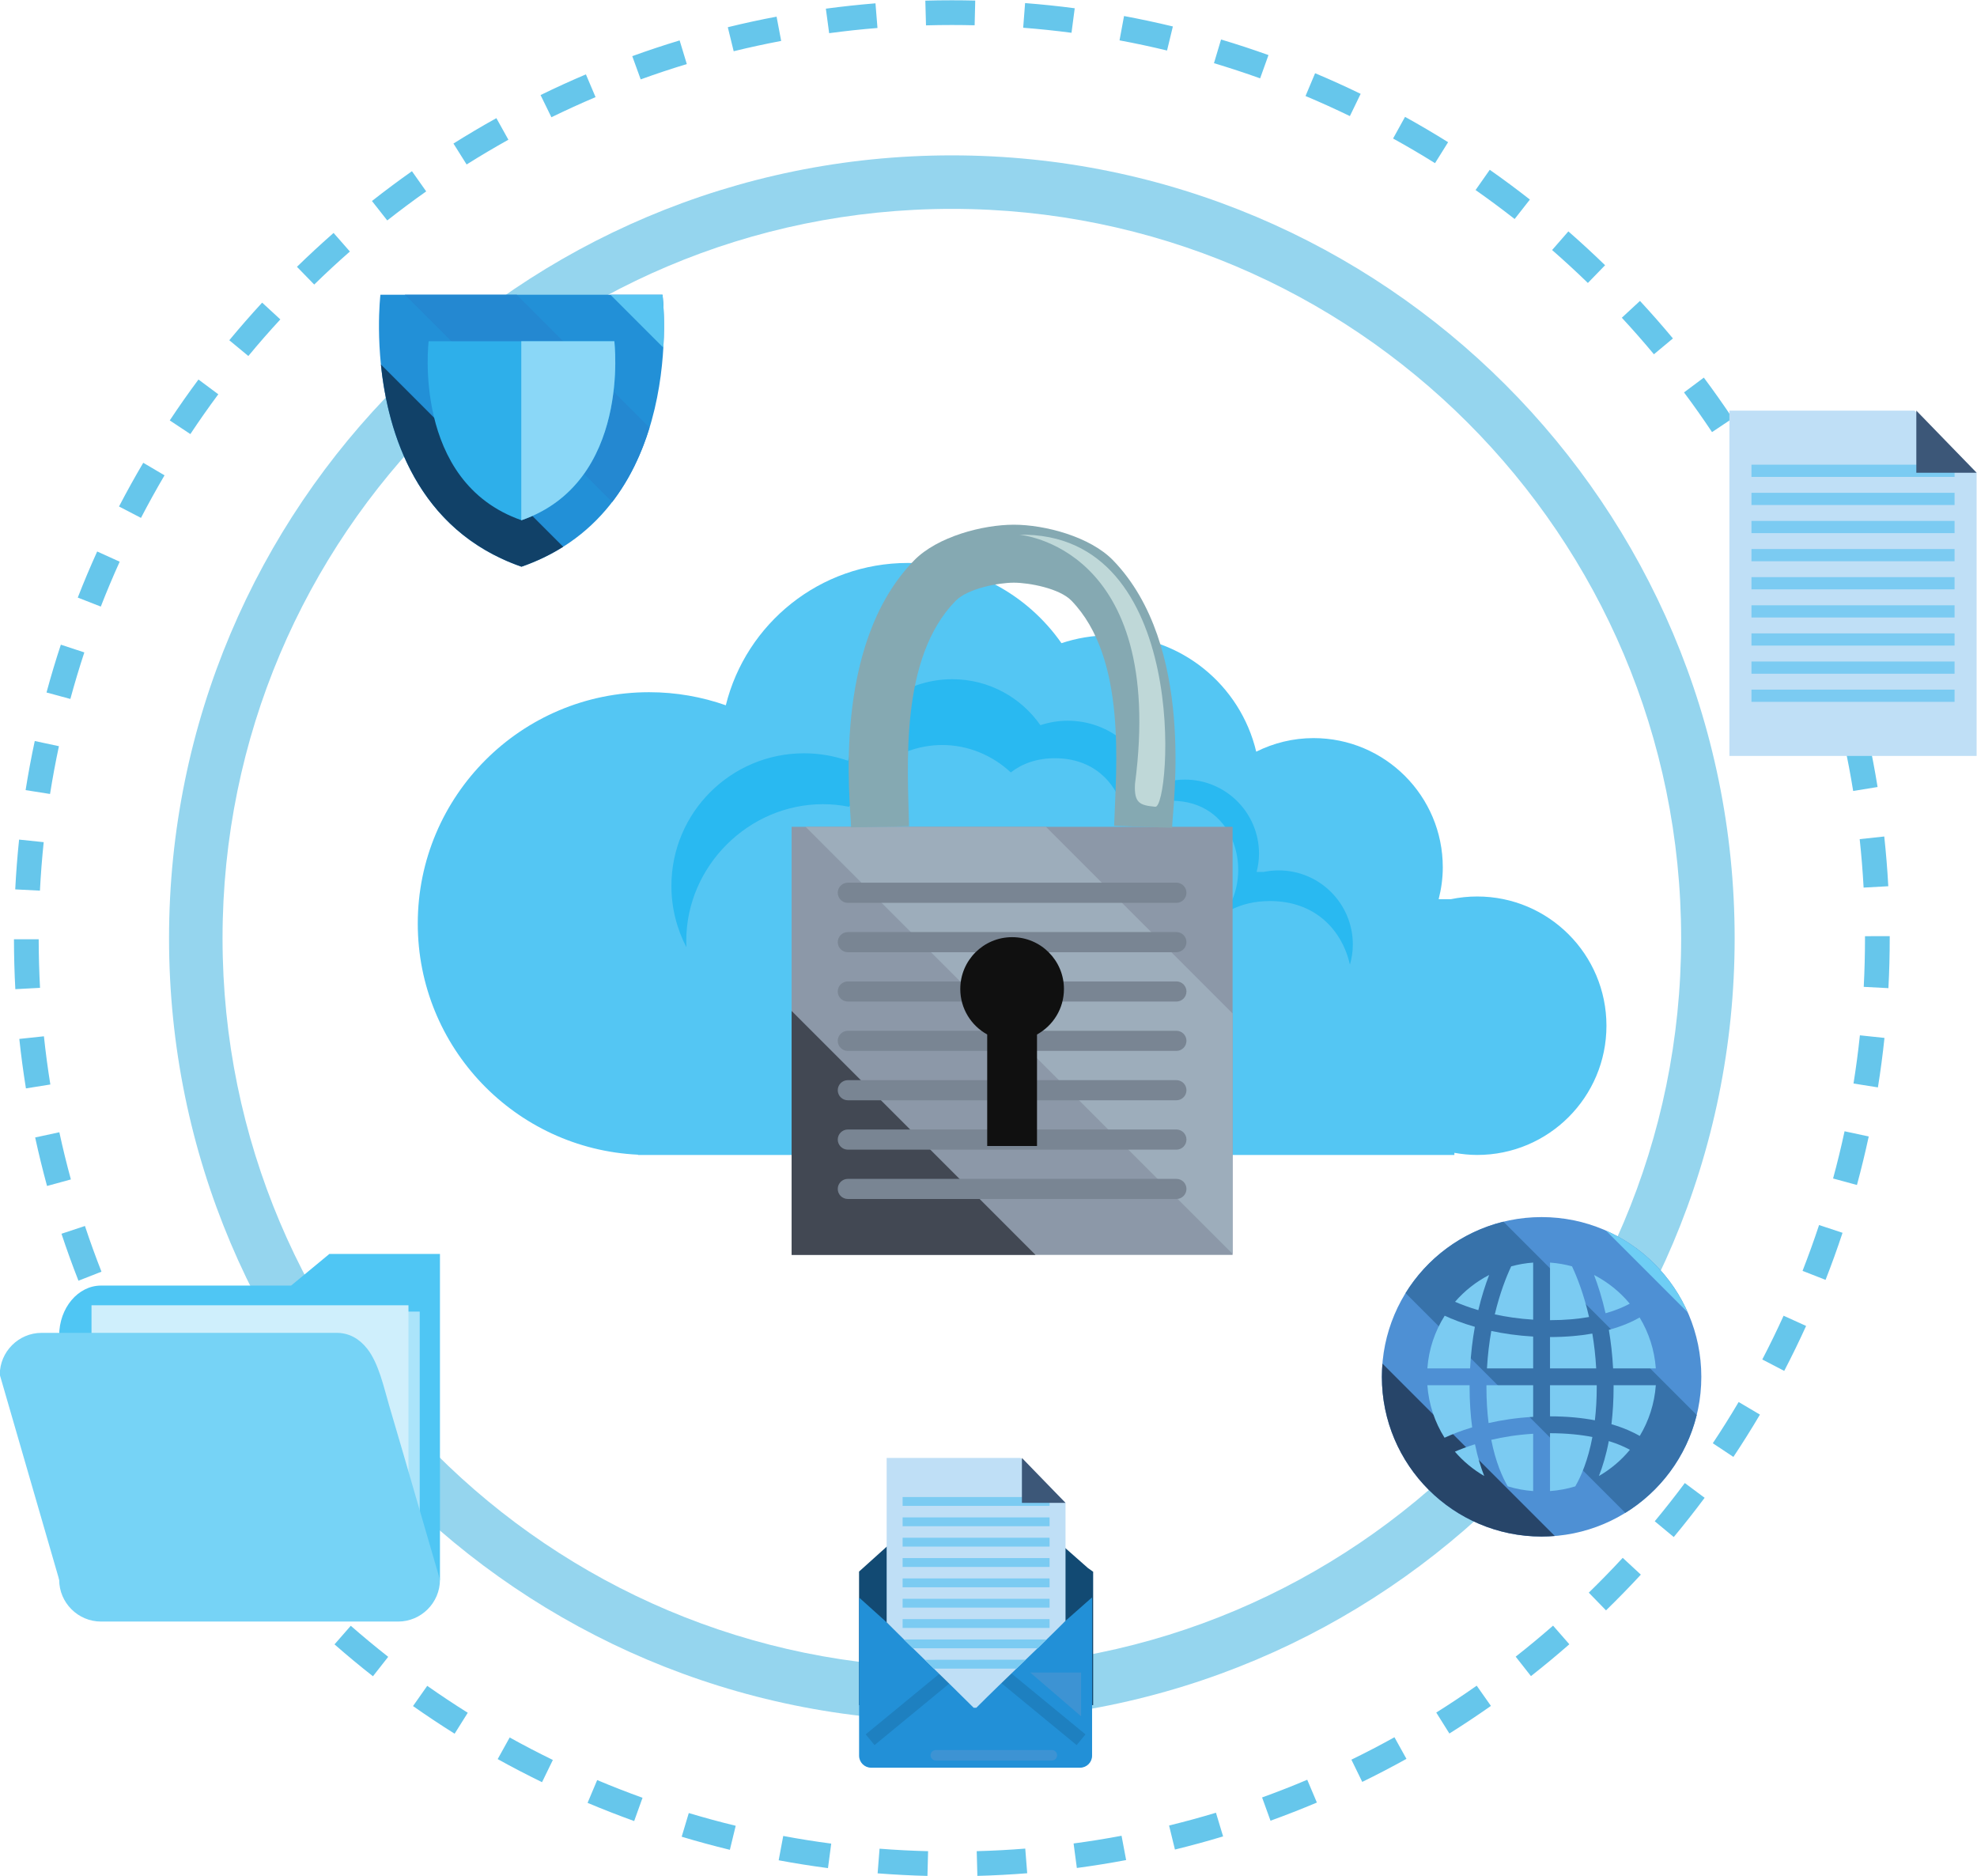 <?xml version="1.0" encoding="UTF-8"?><svg xmlns="http://www.w3.org/2000/svg" xmlns:xlink="http://www.w3.org/1999/xlink" height="307.3" preserveAspectRatio="xMidYMid meet" version="1.0" viewBox="50.7 58.9 323.9 307.3" width="323.9" zoomAndPan="magnify"><g><g><path d="M 330.512 212.602 L 326.129 212.602 C 326.125 245.609 312.762 275.453 291.133 297.09 C 269.496 318.719 239.652 332.082 206.645 332.086 C 173.637 332.082 143.793 318.719 122.156 297.09 C 100.527 275.453 87.164 245.609 87.16 212.602 C 87.164 179.59 100.527 149.746 122.156 128.113 C 143.793 106.484 173.637 93.117 206.645 93.117 C 239.652 93.117 269.496 106.484 291.133 128.113 C 312.762 149.746 326.125 179.59 326.129 212.602 L 334.895 212.602 C 334.895 177.199 320.531 145.109 297.332 121.914 C 274.137 98.711 242.047 84.348 206.645 84.352 C 171.246 84.348 139.152 98.711 115.961 121.914 C 92.758 145.109 78.395 177.199 78.395 212.602 C 78.395 248 92.758 280.09 115.961 303.285 C 139.156 326.488 171.246 340.852 206.645 340.852 C 242.047 340.852 274.137 326.488 297.332 303.285 C 320.531 280.09 334.895 248 334.895 212.602 L 330.512 212.602" fill="#95d5ee"/></g><g><path d="M 355.414 228.5 C 355.137 231.152 354.785 233.785 354.367 236.395 L 358.367 237.031 C 358.797 234.352 359.156 231.648 359.441 228.926 Z M 352.902 244.219 C 352.344 246.824 351.715 249.402 351.02 251.953 L 354.93 253.02 C 355.641 250.395 356.285 247.746 356.863 245.07 Z M 348.727 259.578 C 347.887 262.113 346.984 264.613 346.02 267.086 L 349.789 268.562 C 350.785 266.023 351.711 263.453 352.57 260.852 Z M 342.914 274.434 C 341.812 276.859 340.648 279.25 339.422 281.602 L 343.016 283.473 C 344.273 281.055 345.469 278.602 346.602 276.109 Z M 335.551 288.57 C 334.199 290.863 332.785 293.113 331.316 295.324 L 334.688 297.566 C 336.199 295.297 337.648 292.984 339.039 290.633 Z M 326.73 301.844 C 325.141 303.973 323.5 306.062 321.805 308.105 L 324.918 310.691 C 326.66 308.594 328.348 306.449 329.977 304.262 Z M 316.555 314.098 C 314.754 316.047 312.898 317.949 310.996 319.801 L 313.82 322.703 C 315.773 320.801 317.68 318.848 319.527 316.848 Z M 305.145 325.203 C 303.148 326.949 301.105 328.645 299.02 330.285 L 301.523 333.473 C 303.668 331.785 305.766 330.047 307.812 328.254 Z M 292.633 335.039 C 290.465 336.562 288.258 338.031 286.008 339.441 L 288.16 342.875 C 290.469 341.426 292.738 339.918 294.965 338.352 Z M 279.156 343.488 C 276.844 344.773 274.492 345.996 272.105 347.16 L 273.883 350.801 C 276.332 349.605 278.746 348.348 281.125 347.027 L 279.16 343.488 Z M 264.871 350.449 C 262.438 351.48 259.973 352.445 257.473 353.348 L 258.852 357.16 C 261.414 356.23 263.949 355.238 266.449 354.184 Z M 249.914 355.852 C 247.383 356.617 244.82 357.312 242.234 357.945 L 243.195 361.883 C 245.852 361.234 248.484 360.516 251.086 359.73 Z M 234.449 359.625 C 231.855 360.113 229.234 360.535 226.59 360.887 L 227.125 364.902 C 229.84 364.539 232.531 364.109 235.199 363.605 Z M 218.672 361.727 C 216.039 361.938 213.387 362.078 210.719 362.148 L 210.828 366.199 C 213.566 366.125 216.289 365.98 218.992 365.766 Z M 202.754 362.152 C 200.082 362.086 197.434 361.949 194.801 361.742 L 194.484 365.781 C 197.188 365.992 199.91 366.133 202.648 366.203 Z M 186.883 360.91 C 184.238 360.562 181.617 360.145 179.02 359.656 L 178.273 363.641 C 180.941 364.141 183.637 364.566 186.352 364.926 Z M 171.23 357.988 C 168.645 357.359 166.082 356.664 163.547 355.902 L 162.383 359.781 C 164.984 360.566 167.617 361.277 170.277 361.926 L 171.234 357.988 Z M 155.969 353.402 C 153.461 352.5 150.984 351.531 148.539 350.5 L 146.965 354.234 C 149.477 355.293 152.02 356.285 154.598 357.215 Z M 141.277 347.207 C 138.883 346.039 136.523 344.812 134.203 343.523 L 132.238 347.066 C 134.621 348.391 137.043 349.648 139.504 350.848 Z M 127.336 339.477 C 125.082 338.062 122.867 336.594 120.695 335.066 L 118.367 338.379 C 120.598 339.945 122.871 341.457 125.184 342.906 Z M 114.301 330.312 C 112.211 328.668 110.168 326.973 108.168 325.227 L 105.504 328.273 C 107.555 330.07 109.652 331.812 111.801 333.496 Z M 102.316 319.824 C 100.414 317.973 98.559 316.07 96.758 314.117 L 93.781 316.867 C 95.633 318.871 97.535 320.824 99.492 322.727 Z M 91.512 308.133 C 89.816 306.09 88.172 304.008 86.586 301.875 L 83.34 304.297 C 84.969 306.484 86.652 308.625 88.395 310.719 L 91.508 308.133 Z M 82.004 295.371 C 80.535 293.164 79.125 290.918 77.773 288.633 L 74.289 290.695 C 75.676 293.043 77.125 295.348 78.633 297.613 Z M 73.91 281.684 C 72.688 279.336 71.523 276.953 70.422 274.535 L 66.738 276.215 C 67.867 278.699 69.062 281.145 70.32 283.555 Z M 67.324 267.219 C 66.359 264.754 65.453 262.258 64.617 259.734 L 60.773 261.008 C 61.633 263.602 62.559 266.168 63.555 268.699 Z M 62.312 252.109 C 61.617 249.559 60.984 246.98 60.422 244.379 L 56.461 245.234 C 57.043 247.906 57.691 250.559 58.406 253.18 Z M 58.949 236.555 C 58.527 233.945 58.176 231.312 57.895 228.66 L 53.863 229.09 C 54.156 231.816 54.516 234.516 54.949 237.195 Z M 57.258 220.723 C 57.117 218.086 57.043 215.434 57.039 212.762 L 52.988 212.766 C 52.992 215.508 53.066 218.234 53.211 220.941 Z M 57.242 204.801 C 57.379 202.133 57.586 199.488 57.859 196.859 L 53.828 196.438 C 53.547 199.137 53.336 201.855 53.195 204.594 Z M 58.898 188.965 C 59.316 186.332 59.801 183.723 60.355 181.137 L 56.395 180.289 C 55.824 182.945 55.324 185.629 54.895 188.332 Z M 62.227 173.398 C 62.926 170.828 63.688 168.285 64.516 165.773 L 60.668 164.508 C 59.816 167.09 59.035 169.699 58.32 172.34 Z M 67.215 158.266 C 68.184 155.781 69.215 153.328 70.309 150.914 L 66.621 149.242 C 65.496 151.723 64.434 154.242 63.441 156.793 Z M 73.797 143.738 C 75.023 141.379 76.309 139.055 77.656 136.766 L 74.168 134.711 C 72.785 137.059 71.461 139.445 70.199 141.871 Z M 81.887 130.008 C 83.355 127.793 84.883 125.617 86.465 123.488 L 83.215 121.07 C 81.59 123.262 80.02 125.492 78.512 127.77 Z M 91.387 117.219 C 93.078 115.172 94.828 113.172 96.629 111.223 L 93.648 108.477 C 91.801 110.48 90.008 112.535 88.266 114.637 Z M 102.18 105.512 C 104.078 103.656 106.027 101.852 108.023 100.102 L 105.352 97.059 C 103.305 98.855 101.301 100.707 99.352 102.609 Z M 114.145 95.012 C 116.23 93.371 118.355 91.785 120.527 90.254 L 118.191 86.945 C 115.965 88.516 113.777 90.145 111.641 91.828 Z M 127.148 85.844 C 129.391 84.434 131.672 83.082 133.992 81.789 L 132.023 78.254 C 129.641 79.578 127.297 80.965 124.992 82.414 Z M 141.039 78.109 C 143.418 76.949 145.828 75.848 148.273 74.812 L 146.691 71.082 C 144.18 72.148 141.703 73.277 139.262 74.473 Z M 155.668 71.906 C 158.156 71.004 160.676 70.164 163.223 69.395 L 162.047 65.52 C 159.43 66.312 156.844 67.172 154.285 68.098 Z M 170.902 67.293 C 173.469 66.664 176.062 66.102 178.684 65.605 L 177.93 61.625 C 175.238 62.133 172.574 62.711 169.938 63.359 Z M 186.543 64.336 C 189.16 63.984 191.801 63.699 194.461 63.484 L 194.133 59.445 C 191.402 59.668 188.691 59.961 186.004 60.32 Z M 202.41 63.055 C 203.816 63.016 205.23 62.996 206.645 62.996 C 207.895 62.996 209.137 63.012 210.379 63.043 L 210.477 58.992 C 209.203 58.961 207.926 58.945 206.645 58.945 C 205.191 58.945 203.742 58.965 202.301 59.004 Z M 218.332 63.445 C 220.992 63.652 223.633 63.926 226.25 64.27 L 226.777 60.254 C 224.086 59.898 221.375 59.617 218.645 59.406 Z M 234.117 65.512 C 236.734 65.996 239.332 66.555 241.902 67.176 L 242.855 63.234 C 240.215 62.598 237.547 62.027 234.855 61.527 Z M 249.59 69.25 C 252.141 70.016 254.66 70.844 257.152 71.734 L 258.52 67.922 C 255.961 67.004 253.371 66.152 250.75 65.371 Z M 264.59 74.629 C 267.043 75.664 269.469 76.758 271.855 77.918 L 273.621 74.273 C 271.172 73.082 268.684 71.957 266.16 70.895 Z M 278.934 81.59 C 281.262 82.875 283.555 84.223 285.805 85.629 L 287.949 82.195 C 285.641 80.75 283.285 79.367 280.895 78.043 Z M 292.449 90.031 C 294.625 91.559 296.758 93.141 298.848 94.777 L 301.348 91.59 C 299.203 89.91 297.012 88.281 294.773 86.715 Z M 304.988 99.859 C 306.988 101.605 308.941 103.402 310.848 105.254 L 313.668 102.348 C 311.715 100.449 309.707 98.602 307.652 96.805 Z M 316.41 110.949 C 318.215 112.898 319.969 114.891 321.668 116.934 L 324.781 114.34 C 323.035 112.242 321.234 110.195 319.383 108.195 Z M 326.598 123.18 C 328.184 125.305 329.715 127.473 331.188 129.684 L 334.559 127.434 C 333.043 125.164 331.473 122.938 329.844 120.758 L 326.598 123.184 Z M 335.426 136.414 C 336.773 138.691 338.066 141.008 339.297 143.359 L 342.887 141.484 C 341.621 139.066 340.297 136.688 338.91 134.348 Z M 342.793 150.5 C 343.891 152.906 344.93 155.344 345.902 157.816 L 349.672 156.332 C 348.672 153.793 347.605 151.289 346.477 148.816 Z M 348.617 165.301 C 349.453 167.809 350.227 170.352 350.93 172.918 L 354.836 171.848 C 354.113 169.207 353.32 166.598 352.461 164.02 Z M 352.832 180.648 C 353.395 183.234 353.887 185.84 354.312 188.473 L 358.312 187.824 C 357.875 185.121 357.367 182.441 356.789 179.789 Z M 355.379 196.363 C 355.66 198.988 355.879 201.633 356.023 204.301 L 360.066 204.078 C 359.918 201.344 359.695 198.625 359.406 195.93 Z M 356.25 212.262 C 356.25 212.375 356.25 212.488 356.25 212.602 C 356.25 215.27 356.18 217.926 356.043 220.562 L 360.086 220.773 C 360.23 218.066 360.301 215.344 360.301 212.602 C 360.301 212.484 360.301 212.367 360.301 212.254 L 356.25 212.262" fill="#66c6eb"/></g><g><path d="M 292.719 205.758 C 291.242 205.758 289.805 205.91 288.414 206.199 L 286.402 206.199 C 286.828 204.527 287.078 202.785 287.078 200.984 C 287.078 189.293 277.602 179.812 265.906 179.812 C 262.527 179.812 259.344 180.625 256.512 182.035 C 253.922 171.117 244.133 162.984 232.422 162.984 C 229.688 162.984 227.062 163.445 224.605 164.262 C 219.055 156.32 209.852 151.121 199.426 151.121 C 185.016 151.121 172.93 161.047 169.613 174.434 C 165.684 173.055 161.457 172.293 157.051 172.293 C 136.117 172.293 119.145 189.262 119.145 210.195 C 119.145 230.52 135.141 247.102 155.227 248.055 L 155.227 248.098 L 288.977 248.098 L 288.977 247.75 C 290.191 247.965 291.438 248.098 292.719 248.098 C 304.41 248.098 313.891 238.621 313.891 226.93 C 313.891 215.238 304.41 205.758 292.719 205.758" fill="#54c6f3"/></g><g><path d="M 260.199 201.484 C 259.355 201.484 258.527 201.57 257.734 201.734 L 256.578 201.734 C 256.824 200.777 256.969 199.777 256.969 198.746 C 256.969 192.043 251.535 186.609 244.832 186.609 C 242.895 186.609 241.066 187.074 239.441 187.883 C 237.961 181.625 232.348 176.965 225.637 176.965 C 224.066 176.965 222.562 177.227 221.152 177.695 C 217.973 173.145 212.695 170.164 206.719 170.164 C 198.461 170.164 191.527 175.852 189.633 183.523 C 187.379 182.734 184.953 182.301 182.43 182.301 C 170.43 182.301 160.699 192.027 160.699 204.027 C 160.699 207.648 161.59 211.066 163.156 214.066 C 163.141 213.727 163.133 213.379 163.133 213.031 C 163.133 200.824 173.316 190.637 185.527 190.637 C 186.98 190.637 188.406 190.785 189.789 191.059 L 189.914 190.93 C 192.504 185.098 198.371 180.945 205.078 180.945 C 209.379 180.945 213.332 182.668 216.305 185.434 C 218.145 184 220.555 183.109 223.539 183.109 C 229.688 183.109 233.398 186.875 234.695 191.43 C 235.027 191.746 235.355 192.07 235.664 192.406 C 237.414 190.977 239.727 190.074 242.621 190.074 C 252.789 190.074 255.863 201.047 251.879 207.715 C 252.008 207.805 252.148 207.887 252.277 207.984 C 254.09 207.051 256.246 206.504 258.762 206.504 C 266.227 206.504 270.59 211.305 271.867 216.926 C 272.164 215.875 272.34 214.766 272.34 213.621 C 272.34 206.918 266.902 201.484 260.199 201.484" fill="#29b9f1"/></g><g><path d="M 252.641 264.469 L 180.395 264.469 L 180.395 194.344 L 252.641 194.344 L 252.641 264.469" fill="#8c98a8"/></g><g><path d="M 222.062 194.344 L 182.68 194.344 C 206 217.664 229.32 240.984 252.641 264.309 L 252.641 224.922 C 242.449 214.73 232.258 204.535 222.062 194.344" fill="#9dadbb"/></g><g><path d="M 180.395 224.508 L 180.395 264.469 L 220.355 264.469 C 207.035 251.148 193.715 237.828 180.395 224.508" fill="#424853"/></g><g><path d="M 242.727 194.504 L 233.234 194.184 C 233.555 184.465 235.32 166.684 226.238 157.297 C 224.297 155.285 219.301 154.352 216.797 154.352 C 214.277 154.352 209.258 155.297 207.266 157.324 C 198.023 166.754 199.434 184.535 199.629 194.246 L 190.137 194.438 C 190.055 190.457 186.82 164.621 200.484 150.68 C 204.27 146.812 211.699 144.855 216.797 144.855 C 221.902 144.855 229.316 146.82 233.07 150.699 C 246.566 164.66 242.859 190.52 242.727 194.504" fill="#85a9b2"/></g><g><path d="M 217.66 146.496 C 217.66 146.496 241.766 148.289 236.652 187.297 C 236.473 190.508 237.473 190.816 239.98 191.059 C 242.488 191.297 245.969 145.949 217.66 146.496" fill="#bfd8d8"/></g><g><path d="M 189.605 206.801 L 243.434 206.801 C 244.344 206.801 245.082 206.059 245.082 205.148 C 245.082 204.238 244.344 203.496 243.434 203.496 L 189.605 203.496 C 188.695 203.496 187.953 204.238 187.953 205.148 C 187.953 206.059 188.695 206.801 189.605 206.801" fill="#798593"/></g><g><path d="M 189.605 214.887 L 243.434 214.887 C 244.344 214.887 245.082 214.145 245.082 213.234 C 245.082 212.324 244.344 211.586 243.434 211.586 L 189.605 211.586 C 188.695 211.586 187.953 212.324 187.953 213.234 C 187.953 214.145 188.695 214.887 189.605 214.887" fill="#798593"/></g><g><path d="M 189.605 222.969 L 243.434 222.969 C 244.344 222.969 245.082 222.23 245.082 221.32 C 245.082 220.41 244.344 219.672 243.434 219.672 L 189.605 219.672 C 188.695 219.672 187.953 220.41 187.953 221.32 C 187.953 222.23 188.695 222.969 189.605 222.969" fill="#798593"/></g><g><path d="M 189.605 231.055 L 243.434 231.055 C 244.344 231.055 245.082 230.316 245.082 229.406 C 245.082 228.496 244.344 227.758 243.434 227.758 L 189.605 227.758 C 188.695 227.758 187.953 228.496 187.953 229.406 C 187.953 230.316 188.695 231.055 189.605 231.055" fill="#798593"/></g><g><path d="M 189.605 239.141 L 243.434 239.141 C 244.344 239.141 245.082 238.402 245.082 237.492 C 245.082 236.582 244.344 235.844 243.434 235.844 L 189.605 235.844 C 188.695 235.844 187.953 236.582 187.953 237.492 C 187.953 238.402 188.695 239.141 189.605 239.141" fill="#798593"/></g><g><path d="M 189.605 247.23 L 243.434 247.23 C 244.344 247.23 245.082 246.488 245.082 245.578 C 245.082 244.668 244.344 243.93 243.434 243.93 L 189.605 243.93 C 188.695 243.93 187.953 244.668 187.953 245.578 C 187.953 246.488 188.695 247.23 189.605 247.23" fill="#798593"/></g><g><path d="M 189.605 255.312 L 243.434 255.312 C 244.344 255.312 245.082 254.574 245.082 253.664 C 245.082 252.754 244.344 252.016 243.434 252.016 L 189.605 252.016 C 188.695 252.016 187.953 252.754 187.953 253.664 C 187.953 254.574 188.695 255.312 189.605 255.312" fill="#798593"/></g><g><path d="M 225.012 220.914 C 225.012 216.227 221.211 212.422 216.52 212.422 C 211.828 212.422 208.027 216.227 208.027 220.914 C 208.027 224.125 209.812 226.918 212.438 228.363 L 212.438 246.633 L 220.598 246.633 L 220.598 228.363 C 223.227 226.918 225.012 224.125 225.012 220.914" fill="#101010"/></g><g><path d="M 159.242 107.184 L 113.027 107.184 C 113.027 107.184 108.77 142.207 136.137 151.734 C 163.5 142.207 159.242 107.184 159.242 107.184" fill="#2290d7"/></g><g><path d="M 159.379 115.855 C 159.676 110.723 159.242 107.184 159.242 107.184 L 150.711 107.184 C 153.602 110.074 156.488 112.965 159.379 115.855" fill="#5ac5f2"/></g><g><path d="M 135.363 107.184 L 117.027 107.184 L 150.988 141.145 C 153.902 137.359 155.844 133.113 157.117 128.938 C 149.867 121.688 142.617 114.438 135.363 107.184" fill="#2488d1"/></g><g><path d="M 113.105 118.605 C 114.234 129.711 118.945 145.75 136.137 151.734 C 138.676 150.852 140.945 149.742 142.969 148.469 L 113.105 118.605" fill="#114168"/></g><g><path d="M 151.348 114.797 L 120.926 114.797 C 120.926 114.797 118.121 137.852 136.137 144.121 C 154.145 137.852 151.348 114.797 151.348 114.797" fill="#2eafea"/></g><g><path d="M 151.348 114.797 L 136.105 114.797 L 136.105 144.109 L 136.137 144.121 C 154.145 137.852 151.348 114.797 151.348 114.797" fill="#8ad7f7"/></g><g><path d="M 364.359 126.164 L 334.035 126.164 L 334.035 182.73 L 374.535 182.73 L 374.535 136.34 C 371.145 132.949 367.754 129.559 364.359 126.164" fill="#bfdff6"/></g><g><path d="M 370.926 137.023 L 337.648 137.023 L 337.648 135.023 L 370.926 135.023 L 370.926 137.023" fill="#7bcbf2"/></g><g><path d="M 370.926 141.629 L 337.648 141.629 L 337.648 139.629 L 370.926 139.629 L 370.926 141.629" fill="#7bcbf2"/></g><g><path d="M 370.926 146.234 L 337.648 146.234 L 337.648 144.234 L 370.926 144.234 L 370.926 146.234" fill="#7bcbf2"/></g><g><path d="M 370.926 150.84 L 337.648 150.84 L 337.648 148.84 L 370.926 148.84 L 370.926 150.84" fill="#7bcbf2"/></g><g><path d="M 370.926 155.445 L 337.648 155.445 L 337.648 153.445 L 370.926 153.445 L 370.926 155.445" fill="#7bcbf2"/></g><g><path d="M 370.926 160.055 L 337.648 160.055 L 337.648 158.055 L 370.926 158.055 L 370.926 160.055" fill="#7bcbf2"/></g><g><path d="M 370.926 164.656 L 337.648 164.656 L 337.648 162.66 L 370.926 162.66 L 370.926 164.656" fill="#7bcbf2"/></g><g><path d="M 370.926 169.266 L 337.648 169.266 L 337.648 167.266 L 370.926 167.266 L 370.926 169.266" fill="#7bcbf2"/></g><g><path d="M 370.926 173.871 L 337.648 173.871 L 337.648 171.871 L 370.926 171.871 L 370.926 173.871" fill="#7bcbf2"/></g><g><path d="M 374.535 136.34 L 364.66 136.34 L 364.66 126.164 Z M 374.535 136.34" fill="#3c5778"/></g><g><path d="M 329.434 284.445 C 329.434 298.895 317.719 310.609 303.266 310.609 C 288.812 310.609 277.098 298.895 277.098 284.445 C 277.098 269.992 288.812 258.277 303.266 258.277 C 317.719 258.277 329.434 269.992 329.434 284.445" fill="#4e90d4"/></g><g><path d="M 327.203 273.887 C 324.57 267.926 319.781 263.137 313.824 260.504 C 318.285 264.965 322.742 269.426 327.203 273.887" fill="#6ecef5"/></g><g><path d="M 297.012 259.031 C 290.262 260.691 284.535 264.965 280.98 270.727 C 292.98 282.727 304.98 294.727 316.98 306.727 C 322.742 303.172 327.02 297.449 328.676 290.699 C 318.121 280.145 307.566 269.59 297.012 259.031" fill="#3772aa"/></g><g><path d="M 277.195 282.281 C 277.137 282.992 277.098 283.715 277.098 284.445 C 277.098 298.895 288.812 310.609 303.266 310.609 C 303.992 310.609 304.715 310.57 305.43 310.516 L 277.195 282.281" fill="#274569"/></g><g><path d="M 304.645 283.062 L 312.211 283.062 C 312.098 281.008 311.871 279.105 311.578 277.359 C 309.609 277.707 307.312 277.926 304.645 277.93 L 304.645 283.062" fill="#7bcbf2"/></g><g><path d="M 304.645 275.164 C 307.121 275.164 309.238 274.961 311.039 274.645 C 310.188 270.91 309.074 268.105 308.254 266.348 C 307.09 266.027 305.887 265.82 304.645 265.73 L 304.645 275.164" fill="#7bcbf2"/></g><g><path d="M 301.883 265.73 C 300.645 265.82 299.441 266.027 298.285 266.348 C 297.492 268.035 296.434 270.695 295.598 274.215 C 297.438 274.613 299.539 274.934 301.883 275.078 L 301.883 265.73" fill="#7bcbf2"/></g><g><path d="M 301.883 293.77 C 299.289 293.93 296.992 294.301 295.02 294.766 C 295.738 298.402 296.828 300.855 297.715 302.379 C 299.047 302.789 300.441 303.055 301.883 303.16 L 301.883 293.77" fill="#7bcbf2"/></g><g><path d="M 313.746 274.031 C 315.477 273.543 316.773 272.969 317.711 272.461 C 316.105 270.523 314.113 268.922 311.859 267.758 C 312.508 269.449 313.184 271.551 313.746 274.031" fill="#7bcbf2"/></g><g><path d="M 301.883 283.062 L 301.883 277.848 C 299.328 277.699 297.035 277.363 295.027 276.93 C 294.695 278.789 294.441 280.844 294.316 283.062 L 301.883 283.062" fill="#7bcbf2"/></g><g><path d="M 315.059 285.824 C 315.062 285.914 315.062 286.004 315.062 286.094 C 315.062 288.348 314.93 290.379 314.711 292.207 C 316.73 292.797 318.246 293.496 319.348 294.129 C 320.828 291.672 321.758 288.848 321.98 285.824 L 315.059 285.824" fill="#7bcbf2"/></g><g><path d="M 314.285 276.754 C 314.613 278.68 314.859 280.781 314.98 283.062 L 321.98 283.062 C 321.758 280.027 320.82 277.191 319.328 274.727 C 318.152 275.398 316.504 276.148 314.285 276.754" fill="#7bcbf2"/></g><g><path d="M 294.23 286.094 C 294.23 288.297 294.359 290.262 294.578 292.016 C 296.691 291.535 299.133 291.156 301.883 291 L 301.883 285.824 L 294.234 285.824 C 294.234 285.914 294.23 286.004 294.23 286.094" fill="#7bcbf2"/></g><g><path d="M 314.277 294.969 C 313.844 297.254 313.266 299.145 312.656 300.691 C 314.598 299.57 316.316 298.113 317.734 296.398 C 316.895 295.938 315.762 295.426 314.277 294.969" fill="#7bcbf2"/></g><g><path d="M 287.391 274.434 C 285.789 276.965 284.777 279.906 284.551 283.062 L 291.551 283.062 C 291.68 280.586 291.961 278.309 292.332 276.254 C 290.242 275.652 288.59 274.988 287.391 274.434" fill="#7bcbf2"/></g><g><path d="M 292.352 295.488 C 291.035 295.898 289.938 296.324 289.059 296.703 C 290.426 298.285 292.051 299.637 293.867 300.691 C 293.309 299.266 292.77 297.543 292.352 295.488" fill="#7bcbf2"/></g><g><path d="M 284.551 285.824 C 284.777 288.969 285.777 291.898 287.367 294.422 C 288.484 293.906 289.996 293.293 291.891 292.723 C 291.629 290.762 291.469 288.562 291.469 286.094 C 291.469 286.004 291.473 285.914 291.473 285.824 L 284.551 285.824" fill="#7bcbf2"/></g><g><path d="M 311.59 294.301 C 309.676 293.93 307.379 293.684 304.645 293.68 L 304.645 303.16 C 306.074 303.055 307.465 302.797 308.785 302.387 C 309.707 300.793 310.859 298.18 311.59 294.301" fill="#7bcbf2"/></g><g><path d="M 292.898 273.523 C 293.438 271.262 294.066 269.336 294.672 267.758 C 292.535 268.859 290.645 270.355 289.086 272.152 C 290.078 272.582 291.355 273.066 292.898 273.523" fill="#7bcbf2"/></g><g><path d="M 304.645 285.824 L 304.645 290.918 C 307.504 290.918 309.938 291.172 311.996 291.566 C 312.188 289.926 312.301 288.105 312.301 286.094 C 312.301 286.004 312.297 285.914 312.297 285.824 L 304.645 285.824" fill="#7bcbf2"/></g><g><path d="M 104.66 264.316 L 98.395 269.496 L 67.25 269.496 C 63.477 269.496 60.395 273.172 60.395 277.664 L 60.395 317.684 L 122.781 317.684 L 122.781 264.316 L 104.66 264.316" fill="#4fc6f4"/></g><g><path d="M 119.465 317.926 L 67.531 317.926 L 67.531 273.758 L 119.465 273.758 L 119.465 317.926" fill="#abe4fa"/></g><g><path d="M 117.621 316.891 L 65.691 316.891 L 65.691 272.723 L 117.621 272.723 L 117.621 316.891" fill="#cfeffc"/></g><g><path d="M 122.781 317.684 C 122.781 321.453 119.695 324.535 115.93 324.535 L 67.25 324.535 C 63.477 324.535 60.395 321.453 60.395 317.684 L 50.664 284.098 C 50.664 280.328 53.746 277.242 57.516 277.242 L 105.852 277.242 C 107.906 277.242 109.555 278.203 110.832 279.805 C 112.727 282.172 113.594 286.184 114.422 289.023 C 115.203 291.707 115.996 294.391 116.785 297.074 C 118.43 302.684 120.031 308.312 121.684 313.922 C 122.055 315.176 122.418 316.43 122.781 317.684" fill="#76d3f6"/></g><g><path d="M 228.934 315.762 L 211.254 300.152 C 210.992 299.922 210.668 299.809 210.34 299.809 C 210.008 299.809 209.676 299.926 209.414 300.164 L 191.449 316.34 L 191.449 316.367 L 191.441 316.375 L 191.441 338.223 L 229.797 338.223 L 229.797 316.375 L 228.934 315.762" fill="#124a73"/></g><g><path d="M 211.254 336.785 C 210.992 337.016 210.668 337.129 210.34 337.129 C 210.008 337.129 209.676 337.012 209.414 336.773 L 191.473 320.617 C 191.461 320.711 191.449 320.801 191.449 320.895 L 191.449 346.512 C 191.449 347.59 192.332 348.473 193.41 348.473 L 227.66 348.473 C 228.738 348.473 229.621 347.59 229.621 346.512 L 229.621 320.895 C 229.621 320.793 229.613 320.691 229.598 320.59 L 211.254 336.785" fill="#2290d7"/></g><g><path d="M 193.98 344.773 L 192.531 343.016 L 204.914 332.828 L 206.359 334.582 L 193.98 344.773" fill="#1e80c0"/></g><g><path d="M 227.094 344.773 L 214.711 334.582 L 216.156 332.828 L 228.539 343.016 L 227.094 344.773" fill="#1e80c0"/></g><g><path d="M 223.023 347.305 L 204.027 347.305 C 203.551 347.305 203.164 346.918 203.164 346.441 C 203.164 345.965 203.551 345.578 204.027 345.578 L 223.023 345.578 C 223.504 345.578 223.887 345.965 223.887 346.441 C 223.887 346.918 223.504 347.305 223.023 347.305" fill="#3d93d3"/></g><g><path d="M 227.816 340.051 L 219.484 332.883 L 227.816 332.883 Z M 227.816 340.051" fill="#3d93d3"/></g><g><path d="M 210.219 338.656 L 210.656 338.656 C 215.527 333.785 220.398 329.285 225.27 324.418 L 225.27 305.094 C 222.816 302.641 220.359 300.184 217.906 297.73 L 195.965 297.73 L 195.965 324.664 C 200.719 329.414 205.469 333.906 210.219 338.656" fill="#bfdff6"/></g><g><path d="M 222.656 305.586 L 198.578 305.586 L 198.578 304.141 L 222.656 304.141 L 222.656 305.586" fill="#7bcbf2"/></g><g><path d="M 222.656 308.918 L 198.578 308.918 L 198.578 307.473 L 222.656 307.473 L 222.656 308.918" fill="#7bcbf2"/></g><g><path d="M 222.656 312.254 L 198.578 312.254 L 198.578 310.805 L 222.656 310.805 L 222.656 312.254" fill="#7bcbf2"/></g><g><path d="M 222.656 315.586 L 198.578 315.586 L 198.578 314.137 L 222.656 314.137 L 222.656 315.586" fill="#7bcbf2"/></g><g><path d="M 222.656 318.918 L 198.578 318.918 L 198.578 317.469 L 222.656 317.469 L 222.656 318.918" fill="#7bcbf2"/></g><g><path d="M 222.656 322.25 L 198.578 322.25 L 198.578 320.805 L 222.656 320.805 L 222.656 322.25" fill="#7bcbf2"/></g><g><path d="M 222.656 325.582 L 198.578 325.582 L 198.578 324.137 L 222.656 324.137 L 222.656 325.582" fill="#7bcbf2"/></g><g><path d="M 200.273 328.914 L 220.723 328.914 L 222.172 327.469 L 198.789 327.469 C 199.27 327.949 199.789 328.434 200.273 328.914" fill="#7bcbf2"/></g><g><path d="M 203.691 332.246 L 217.223 332.246 L 218.746 330.781 L 202.223 330.801 C 202.703 331.281 203.211 331.766 203.691 332.246" fill="#7bcbf2"/></g><g><path d="M 225.27 305.094 L 218.125 305.094 L 218.125 297.73 Z M 225.27 305.094" fill="#3c5778"/></g></g></svg>